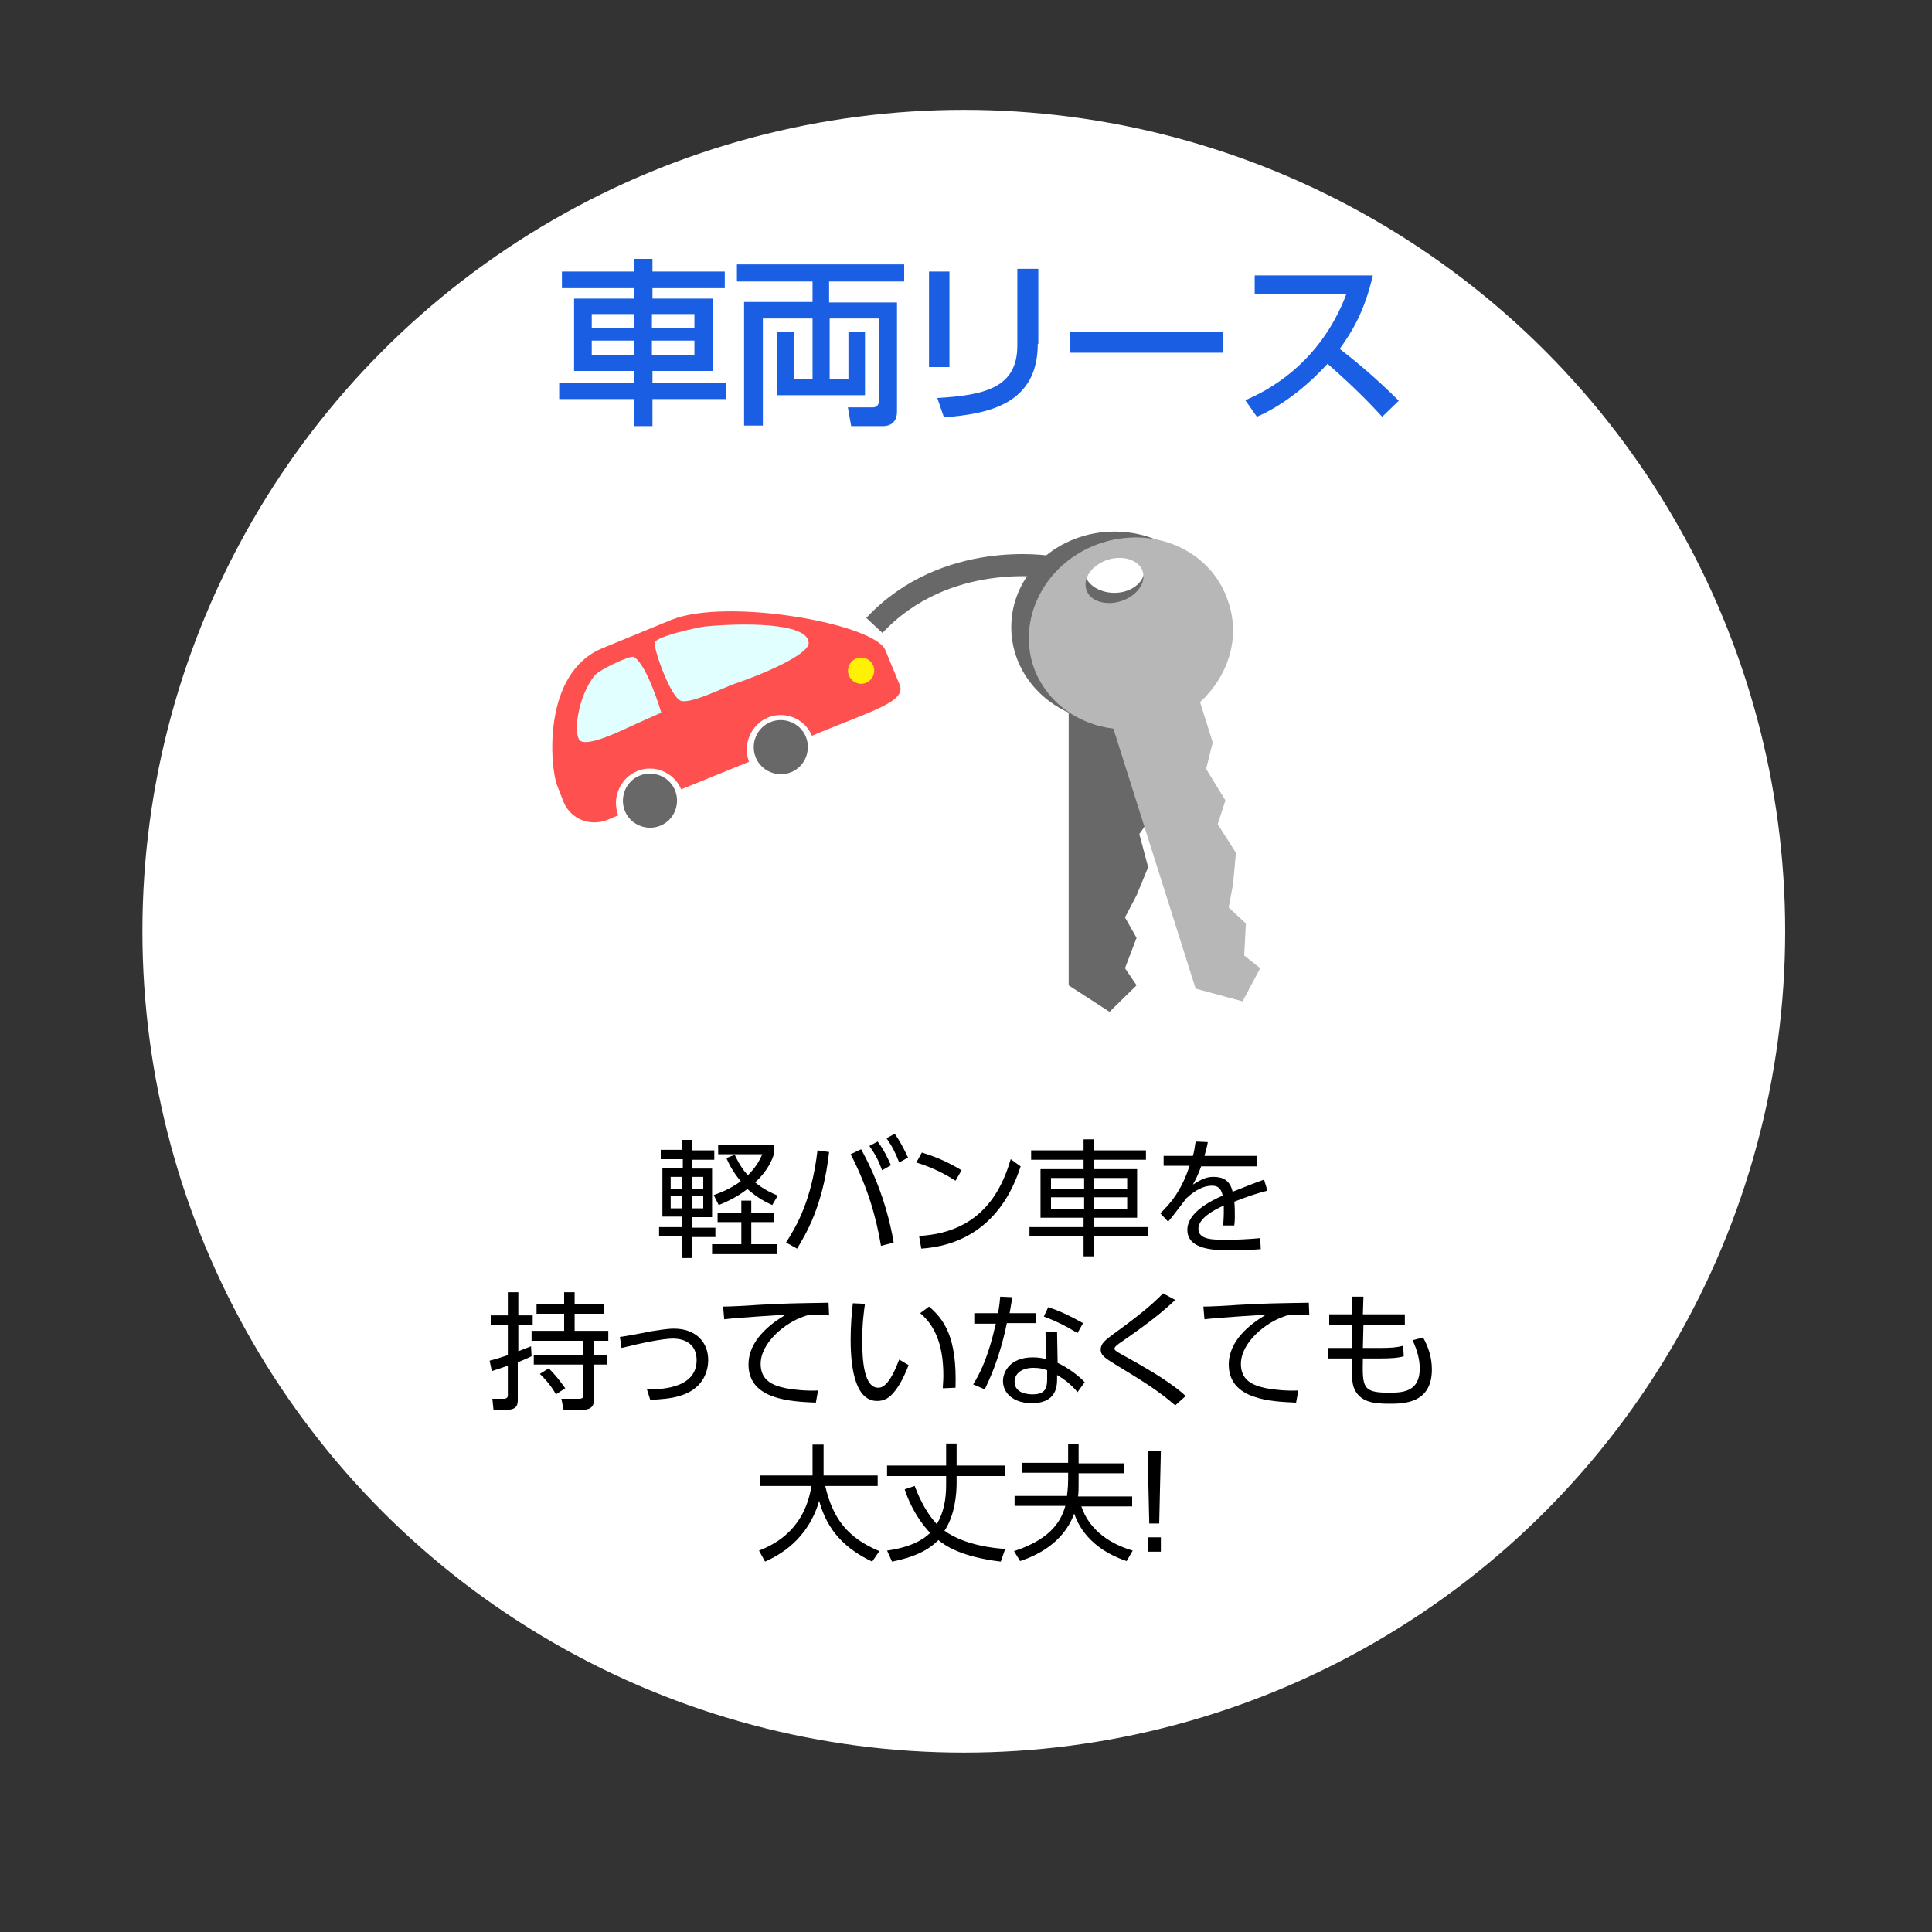 <?xml version="1.0" encoding="utf-8"?>
<!-- Generator: Adobe Illustrator 26.3.1, SVG Export Plug-In . SVG Version: 6.00 Build 0)  -->
<svg version="1.1" id="レイヤー_1" xmlns="http://www.w3.org/2000/svg" xmlns:xlink="http://www.w3.org/1999/xlink" x="0px"
	 y="0px" viewBox="0 0 350 350" style="enable-background:new 0 0 350 350;" xml:space="preserve">
<rect x="0" y="0" width="350" height="350" fill="#333333" stroke="none"/>
<style type="text/css">
	.st0{fill:#FFFFFF;}
	.st1{enable-background:new    ;}
	.st2{fill:#1A5EE3;}
	.st3{fill:#686868;}
	.st4{fill:#B7B7B7;}
	.st5{fill:#FF5050;}
	.st6{fill:#E1FFFF;}
	.st7{fill:#FFF200;}
	.st8{fill:none;stroke:#686868;stroke-width:4;stroke-miterlimit:10;}
</style>
<circle class="st0" cx="174.6" cy="168.7" r="148.8"/>
<g class="st1">
	<path class="st2" d="M131.3,52.2h-13.1v1.9h11v13.1h-11v2.1h13.4v3h-13.4v4.9h-3.3v-4.9h-13.6v-3h13.6v-2.1H104V54.1h10.9v-1.9
		h-13.1v-3h13.1v-2.3h3.3v2.3h13.1V52.2z M107.2,56.9v2.5h7.6v-2.5H107.2z M107.2,61.7v2.6h7.6v-2.6H107.2z M118.1,56.9v2.5h7.7
		v-2.5H118.1z M118.1,61.7v2.6h7.7v-2.6H118.1z"/>
	<path class="st2" d="M133.4,47.9h30.4V51h-13.6v3.8h12.3v19.8c0,1.4-0.7,2.6-2.6,2.6h-5.7l-0.6-3.4h4.5c0.8,0,1.1-0.5,1.1-1.1V57.7
		h-8.9v10.9h3.4v-8.5h3v11.5h-16V60.1h3.1v8.5h3.4V57.7h-9v19.4h-3.4V54.7h12.4V51h-13.7V47.9z"/>
	<path class="st2" d="M172,66.5h-3.7V49.2h3.7V66.5z M188,62.3c0,10.9-8.9,12.7-17,13.3l-1.2-3.5c8.5-0.5,14.5-1.8,14.5-9.5V48.7
		h3.8V62.3z"/>
	<path class="st2" d="M221.5,60.1v3.8h-27.7v-3.8H221.5z"/>
	<path class="st2" d="M248.7,49.9c-1.5,6.6-3.9,10.4-6,13.3c1.8,1.4,5.9,4.6,10.7,9.4l-3,2.9c-1.5-1.6-4.3-4.7-9.9-9.6
		c-4.4,4.8-8.9,7.9-12.8,9.6l-2.1-3c3.8-1.6,13.5-6.5,18.3-19.2h-16.6v-3.4H248.7z"/>
</g>
<g class="st1">
	<path d="M123.6,208.4v-1.9h1.7v1.9h4.1v1.7h-4.1v1.6h3.7v8.8h-3.7v1.9h4.3v1.7h-4.3v3.8h-1.7V224h-4.2v-1.7h4.2v-1.9H120v-8.8h3.7
		V210h-4v-1.7H123.6z M123.6,213.2h-2.1v2.2h2.1V213.2z M123.6,216.7h-2.1v2.2h2.1V216.7z M127.4,213.2h-2.1v2.2h2.1V213.2z
		 M127.4,216.7h-2.1v2.2h2.1V216.7z M136.1,219.7h4.1v1.7h-4.1v4h4.6v1.8H129v-1.8h5.3v-4H130v-1.7h4.3v-2.2h1.8V219.7z
		 M129.3,216.5c1.1-0.4,2.8-1,4.9-2.5c-1.6-1.9-2.3-3.5-2.6-4.2l1.5-0.6c1,2.1,1.8,3.1,2.4,3.7c1.8-1.8,2.3-3.2,2.6-3.8h-8v-1.7
		h10.1v1.7c-0.3,0.9-1,2.9-3.4,5.1c1.7,1.4,3.2,2,4.1,2.4l-1,1.7c-0.9-0.4-2.6-1.2-4.5-2.9c-2.2,1.7-4.2,2.5-5.2,2.9L129.3,216.5z"
		/>
	<path d="M150.2,208.7c-1.1,9.9-4.3,15-5.8,17.5l-2-1.1c1.9-3,4.6-7.5,5.7-16.7L150.2,208.7z M159.6,225.7
		c-0.9-5.4-2.5-10.8-5.5-16.6l1.9-0.9c1.5,2.7,4.5,8.7,5.9,16.9L159.6,225.7z M159,206.8c0.6,0.8,1.4,2,2.4,4.3l-1.6,0.9
		c-0.7-1.9-1.2-2.8-2.3-4.4L159,206.8z M162.1,205.4c0.9,1.3,1.5,2.4,2.4,4.3l-1.6,0.9c-0.7-1.8-1.2-2.8-2.3-4.4L162.1,205.4z"/>
	<path d="M173.1,213.9c-1.4-0.9-3.8-2.3-7.1-3.3l1-1.8c4.1,1.2,6.6,2.9,7.2,3.2L173.1,213.9z M166.5,223.9
		c11.6-0.6,15.1-8.8,16.6-13.9l1.8,1.3c-1.1,3.3-4.8,14-18,14.9L166.5,223.9z"/>
	<path d="M207.6,210.1h-9.4v1.7h7.8v8.8h-7.8v1.7h9.7v1.7h-9.7v3.6h-1.9v-3.6h-9.8v-1.7h9.8v-1.7h-7.8v-8.8h7.8v-1.7h-9.5v-1.7h9.5
		v-2h1.9v2h9.4V210.1z M196.4,213.4h-6v2h6V213.4z M196.4,216.9h-6v2.2h6V216.9z M204.2,213.4h-6v2h6V213.4z M204.2,216.9h-6v2.2h6
		V216.9z"/>
	<path d="M227.7,209.5v1.8h-10.1c-0.5,1.4-0.9,2.2-1.5,3.3c1.6-1,2.5-1.4,3.7-1.4c1.6,0,3,0.5,3.5,2.7c0.5-0.2,3.7-1.5,5.7-2.2
		l0.6,2c-1.9,0.5-3.5,1-6,2c0.1,0.8,0.1,1.8,0.1,2.6c0,0.3,0,1-0.1,1.7h-2c0-0.5,0.1-1.4,0.1-2.2c0-0.4,0-0.8,0-1.4
		c-1.8,0.8-4.6,2.3-4.6,4.2c0,2,2.6,2,5.1,2c1.8,0,4-0.1,6.1-0.3l0.1,2c-1.3,0.1-3.3,0.2-5.5,0.2c-2.6,0-7.8,0-7.8-3.7
		c0-3.1,4.1-5.2,6.4-6.2c-0.3-1.4-0.9-1.8-2-1.8c-1.3,0-2.9,0.7-4.6,2.3c-1.1,1.4-2.6,3.5-3.3,4.2l-1.4-1.5c2-1.9,3.9-4.3,5.3-8.6
		h-4.7v-1.8h5.3c0.2-0.6,0.3-1.3,0.5-2.6l2.2,0.1c-0.1,0.8-0.3,1.3-0.6,2.5H227.7z"/>
	<path d="M96.3,245.7c-0.8,0.4-1.1,0.5-2.5,1.1v6.7c0,0.8,0,1.9-2,1.9h-2.4l-0.2-2l2.1,0c0.4,0,0.7-0.2,0.7-0.6v-5.4
		c-1.9,0.7-2.4,0.8-2.9,1l-0.4-1.9c0.8-0.2,1.5-0.4,3.3-1V240h-3.1v-1.7h3.1v-4.2h1.9v4.2h2.6v1.7h-2.6v4.8c1.3-0.5,1.7-0.7,2.3-0.9
		L96.3,245.7z M104.1,234.1v2.2h5.3v1.7h-5.3v3.1h6.1v1.8h-2.6v2.6h2.4v1.7h-2.4v6.4c0,0.9-0.3,1.8-2.1,1.8h-3.4l-0.4-2l3.2,0
		c0.8,0,0.8-0.4,0.8-0.7v-5.5h-9v-1.7h9v-2.6h-9.4v-1.8h5.9V238h-5v-1.7h5v-2.2H104.1z M100.7,252.6c-0.3-0.6-1.3-2.2-2.9-3.7l1.6-1
		c1.1,1,2.2,2.5,3,3.6L100.7,252.6z"/>
	<path d="M117.2,251.7c1.9,0,9,0.1,9-5.3c0-2.8-2-3.9-4.3-3.9c-1.8,0-5.7,0.8-9.3,1.7l-0.3-2c0.9-0.1,4.7-0.8,5.5-1
		c1.4-0.2,3-0.5,4.3-0.5c3.9,0,6.2,2.4,6.2,5.7c0,1.4-0.5,5-4.9,6.4c-1.8,0.6-3.8,0.7-5.6,0.8L117.2,251.7z"/>
	<path d="M150.2,238.3c-0.8-0.1-1.4-0.1-2.3-0.1c-1.1,0-1.6,0-2.3,0.3c-3.3,1.1-7.8,4.7-7.8,8.6c0,3,2.2,3.9,4.6,4.4
		c1.6,0.3,3.8,0.5,5.8,0.4l-0.4,2.2c-4.5-0.2-12.2-0.5-12.2-6.9c0-4.4,4-7.4,6.7-9c-0.7,0-8.6,0.5-11.1,0.8l-0.2-2.3
		c1.4,0,5.1-0.2,6.2-0.3c5.2-0.3,7.3-0.3,12.9-0.4L150.2,238.3z"/>
	<path d="M156.7,236.2c-0.2,1.4-0.5,3.5-0.5,6.6c0,3.6,0.3,8.6,2.9,8.6c1,0,2.2-0.9,3.8-5.1l1.7,1c-0.8,2.1-1.8,4.1-3.1,5.4
		c-0.6,0.6-1.4,1.1-2.6,1.1c-3.7,0-4.8-5.2-4.8-11.1c0-2.5,0.2-5,0.4-6.6L156.7,236.2z M170.8,251.5c0-0.6,0.1-1.3,0.1-2.3
		c0-6-1.8-9.3-4.2-11.3l1.6-1.2c2.7,2.3,5.1,5.5,4.8,14.7L170.8,251.5z"/>
	<path d="M187.6,237.8v1.9h-5.2c-1.3,6.4-3.2,10.3-4,12l-2.1-0.9c2.5-4,3.5-8.5,4.1-11h-3.9v-1.9h4.3c0.3-1.6,0.3-2.1,0.4-3l2.2,0.1
		c-0.2,1.1-0.2,1.2-0.5,2.9H187.6z M191.6,246.9c1.9,0.9,3.8,2.3,4.9,3.5l-1.3,1.8c-1.5-1.8-2.9-2.6-3.7-3.1v0.9
		c0,3.4-2.3,4.2-4.6,4.2c-3.4,0-5.2-1.9-5.2-4c0-1.7,1.3-4.3,5.4-4.3c1.2,0,1.9,0.2,2.4,0.3l-0.1-4.9h2.1L191.6,246.9z M189.6,248.2
		c-0.5-0.2-1.2-0.4-2.4-0.4c-2.3,0-3.4,1.2-3.4,2.5c0,2.3,2.8,2.3,3.3,2.3c2.3,0,2.6-1.2,2.6-2.8V248.2z M195.2,241.5
		c-2.3-1.4-4-2.2-6.1-3l0.8-1.7c2.3,0.8,3.8,1.5,6.3,2.9L195.2,241.5z"/>
	<path d="M212.9,254.6c-3.2-2.8-6.4-4.7-10.5-7.2c-2.1-1.3-3-1.8-3-2.9c0-1.1,0.8-1.7,2.4-2.9c3.9-2.8,6.9-5.2,8.9-7.3l2.2,1.2
		c-1.9,1.8-4.1,3.7-9.6,7.5c-0.9,0.6-1.4,1-1.4,1.3c0,0.3,0.3,0.5,1,0.9c0.7,0.4,3.8,2.1,4.4,2.5c2.3,1.3,5.7,3.5,7.5,5.2
		L212.9,254.6z"/>
	<path d="M237.2,238.3c-0.8-0.1-1.4-0.1-2.3-0.1c-1.1,0-1.6,0-2.3,0.3c-3.3,1.1-7.8,4.7-7.8,8.6c0,3,2.2,3.9,4.6,4.4
		c1.6,0.3,3.8,0.5,5.8,0.4l-0.4,2.2c-4.5-0.2-12.2-0.5-12.2-6.9c0-4.4,4-7.4,6.7-9c-0.7,0-8.6,0.5-11.1,0.8l-0.2-2.3
		c1.4,0,5.1-0.2,6.2-0.3c5.2-0.3,7.3-0.3,12.9-0.4L237.2,238.3z"/>
	<path d="M254.5,238.1v1.9H247l-0.1,4.2h3c2.2,0,3.2-0.1,4.3-0.4l0.1,1.9c-0.9,0.3-2.4,0.4-4.3,0.4h-3.1c-0.1,5.1-0.1,6.2,4.6,6.2
		c2.4,0,5.7,0,5.7-4.4c0-1.5-0.4-3.2-1.3-5.1l1.9-0.5c0.9,1.6,1.6,3.5,1.6,5.8c0,6.2-5.2,6.2-7.7,6.2c-2.9,0-5.2-0.3-6.3-2.6
		c-0.5-1-0.5-2.3-0.5-5.6h-4.3v-1.9h4.3l0-4.2h-4.1v-1.9h4.1l0-3.2h2.1l-0.1,3.2H254.5z"/>
	<path d="M147.2,261.7h2v5.6h9.8v1.9h-9.5c1.4,6,4.1,9.4,9.8,11.8l-1.3,1.9c-4.8-2.3-8.1-5.5-9.6-11c-2.1,7.2-7.4,9.9-9.8,11l-1.1-2
		c3.4-1.3,8.3-4.2,9.5-11.7h-9.3v-1.9h9.5V261.7z"/>
	<path d="M181.3,282.9c-7.4-0.9-10.2-3-11.3-3.9c-1.3,1.3-3.4,2.9-8.4,3.9l-0.9-2c4.3-0.6,6.6-2,7.8-3.2c-2.9-3.1-4.2-6.6-4.6-7.9
		l1.8-0.6c0.4,1,1.6,4.3,4,6.9c1.3-2.1,1.7-4.6,1.7-7.1v-1.6h-10.7v-1.9h10.7v-4h1.9v4h8.7v1.9h-8.7v1.3c0,1.9-0.3,5.8-2.2,8.6
		c3.7,2.7,9.3,3.2,11,3.3L181.3,282.9z"/>
	<path d="M193.5,261.6h1.9v3.5h8.3v1.8h-8.3v1.2c0,1.7,0,2.1-0.1,3h9.8v1.8h-9.2c1.5,4.5,5.5,6.9,9.3,8l-1.1,1.9
		c-6.9-2.3-8.9-6.8-9.5-8.6c-2,5.5-7.1,7.7-9.8,8.6l-1.1-1.8c7.4-2.4,8.7-6.2,9.3-8.2h-9.2v-1.8h9.5c0-0.4,0.2-1.2,0.2-3v-1.2h-8.3
		v-1.8h8.3V261.6z"/>
	<path d="M207.9,278.5h2.4v2.6h-2.4V278.5z M210.3,262.9l-0.3,13.1h-1.8l-0.3-13.1H210.3z"/>
</g>
<path class="st3" d="M201.9,96.3c-10.3,0-18.7,7.7-18.7,17.3c0,6.8,4.2,12.7,10.4,15.5v49.4l7.4,4.8l4.9-4.8l-2.1-3.1l2.1-5.5
	l-2.1-3.7l2.1-4l2.1-5.1l-1.6-6l2.6-3.7l-1.6-6.5l2.6-4.2v-7.7c6.2-2.8,10.4-8.7,10.4-15.5C220.5,104,212.2,96.3,201.9,96.3z
	 M201.9,107.4c-3,0-5.4-1.8-5.4-3.9c0-2.2,2.4-3.9,5.4-3.9c3,0,5.4,1.8,5.4,3.9C207.2,105.6,204.8,107.4,201.9,107.4z"/>
<path class="st4" d="M199.7,98.3c-9.8,3.1-15.4,13-12.6,22.1c2.1,6.5,7.9,10.8,14.6,11.6l14.9,47.1l8.5,2.3l3.2-6l-2.9-2.3l0.3-5.8
	l-3.1-2.9l0.8-4.4l0.5-5.5l-3.3-5.2l1.4-4.3l-3.5-5.7l1.2-4.8l-2.3-7.3c5-4.6,7.3-11.4,5.2-17.9C219.8,100,209.5,95.2,199.7,98.3z
	 M203.1,108.9c-2.8,0.9-5.7,0-6.3-2.1c-0.7-2.1,1.1-4.5,3.9-5.4c2.8-0.9,5.7,0.1,6.3,2.1C207.7,105.6,205.9,108,203.1,108.9z"/>
<g>
	<path class="st3" d="M122.3,143.2c1,2.5-0.2,5.4-2.7,6.4c-2.5,1-5.4-0.2-6.4-2.7c-1-2.5,0.2-5.4,2.7-6.4
		C118.4,139.5,121.3,140.7,122.3,143.2z"/>
	<path class="st3" d="M146,133.5c1,2.5-0.2,5.4-2.7,6.4c-2.5,1-5.4-0.2-6.4-2.7c-1-2.5,0.2-5.4,2.7-6.4
		C142.1,129.8,145,131,146,133.5z"/>
	<path class="st5" d="M121.6,112.3l-12.4,5.1c-11.1,4.5-9.5,21.7-8.3,24.8l1.2,3.1c1.3,3.1,4.8,4.5,8,3.2l1.9-0.8
		c-1.2-3.1,0.3-6.7,3.4-8c3.1-1.3,6.7,0.2,8,3.3l12.3-5c-1.2-3.1,0.3-6.7,3.4-8c3.1-1.3,6.7,0.2,8,3.3l0.9-0.4
		c9.9-4.1,16.2-5.8,15-8.8l-2.6-6.3C158.5,113,131.7,108.2,121.6,112.3z"/>
	<path class="st6" d="M118.6,116.4c-0.2,1.2,3,10.3,4.9,10.6c1.9,0.4,7.8-2.5,9.5-3.1c5.1-1.7,13.5-5.3,13.5-7.4
		c0-3.9-12.9-3.6-18.8-3C126.1,113.7,118.9,115.3,118.6,116.4z"/>
	<path class="st6" d="M114.8,119c-0.6-0.3-6,2.2-7,3.3c-3.1,3.6-4.2,11.3-2.5,12c1.5,0.6,5.3-1,8.7-2.6c1.7-0.8,5.8-2.6,5.8-2.6
		S117.2,120.3,114.8,119z"/>
	<path class="st7" d="M158.2,120.6c0.5,1.2-0.1,2.6-1.3,3.1c-1.2,0.5-2.6-0.1-3.1-1.3c-0.5-1.2,0.1-2.6,1.3-3.1
		C156.3,118.8,157.7,119.4,158.2,120.6z"/>
</g>
<path class="st8" d="M190.1,102.7c0,0-18.8-3.2-31.7,10.6"/>
</svg>
